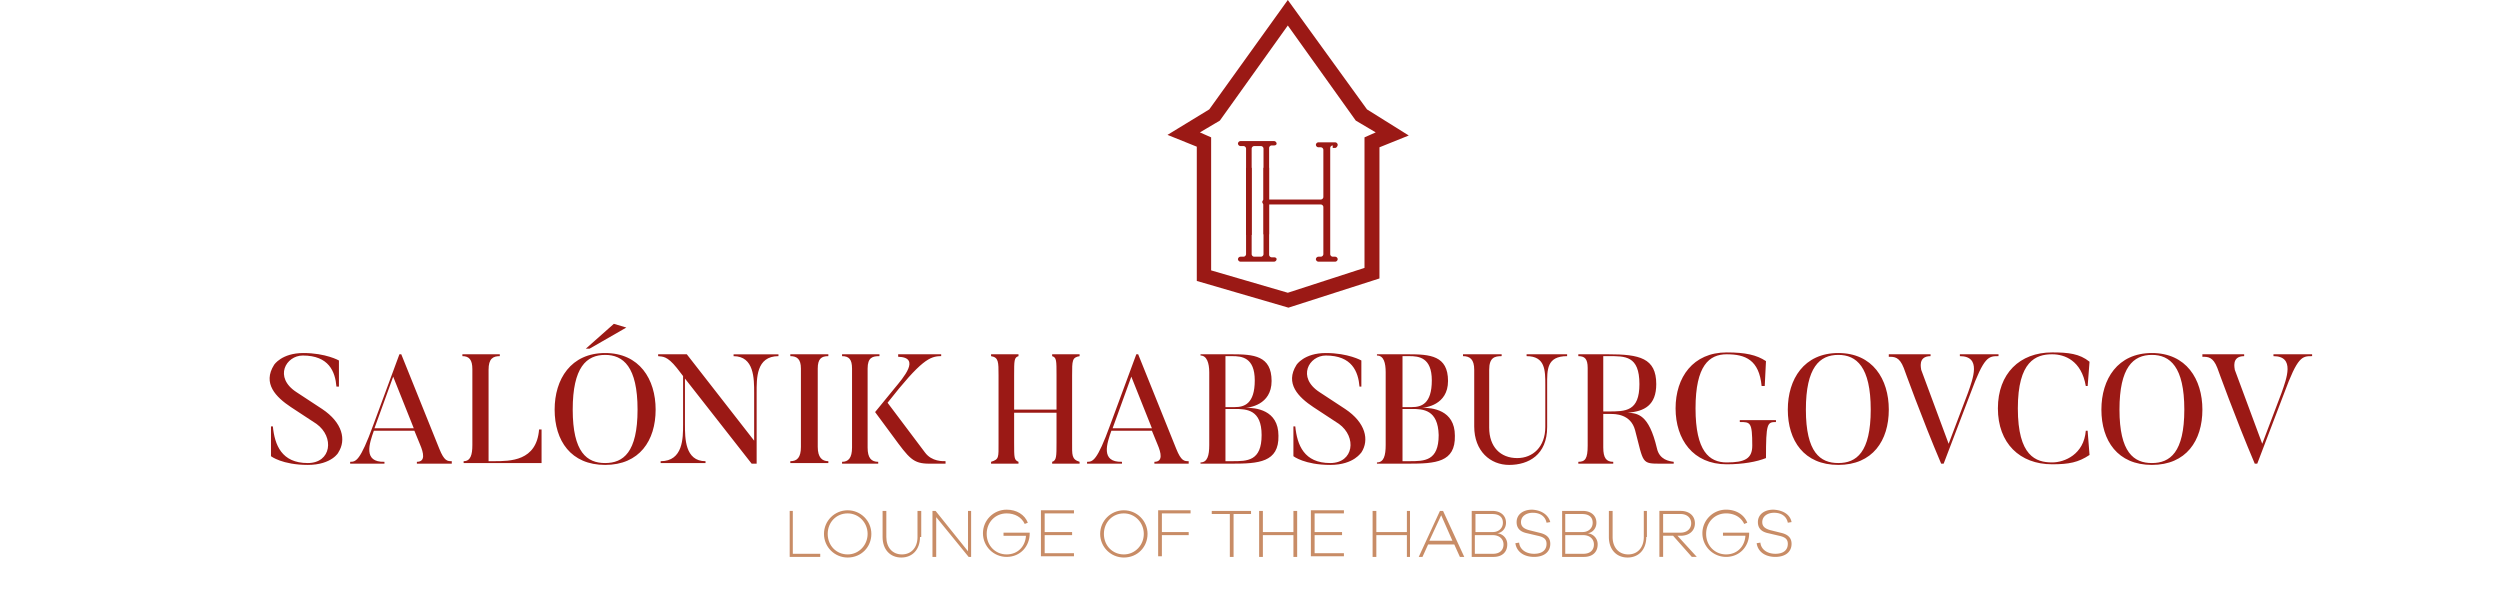 <svg xmlns="http://www.w3.org/2000/svg" xmlns:xlink="http://www.w3.org/1999/xlink" width="419" height="100" fill="none" xmlns:v="https://vecta.io/nano"><path d="M51.582 77.919c-4.284 0-6.165-1.458-6.165-1.458v-5h.313c.313 3.125 1.463 6.146 5.851 6.146 3.971 0 4.493-4.375 1.463-6.563l-4.284-2.813c-2.508-1.667-4.806-3.959-2.821-7.084 0 0 1.254-1.979 4.911-1.979 3.762 0 5.956 1.25 5.956 1.25v4.375h-.418c-.209-2.5-1.254-5.208-5.642-5.208-2.821 0-4.911 3.646-1.045 6.146l4.284 2.813c3.448 2.292 4.075 5.209 2.717 7.292.105-.104-1.045 2.083-5.12 2.083zm24.242-.208h-5.956v-.312c1.463 0 1.149-1.458.522-2.917l-.94-2.292h-6.792c-.731 2.083-1.881 5.313 1.776 5.209v.313h-5.747V77.4c.94 0 1.672-.104 3.866-6.146l4.388-11.876h.313l6.374 15.834c.836 2.083 1.358 2.083 2.09 2.083v.417h.105zm-6.478-5.938l-3.448-8.646-3.135 8.646h6.583zm21.42.209v5.625H77.705v-.312c1.149 0 1.463-1.042 1.463-2.709V61.877c0-1.562-.522-2.188-1.672-2.188v-.312h6.269v.313c-1.149 0-1.881.417-1.881 2.292v15.313h.836c2.821 0 7.21 0 7.628-5.313h.418zm10.655 5.938c-5.747 0-8.464-4.063-8.464-9.271 0-5.104 2.717-9.48 8.464-9.48s8.463 4.375 8.463 9.48c0 5.209-2.717 9.271-8.463 9.271zm0-18.438c-3.135 0-5.434 2.083-5.434 9.167 0 7.188 2.403 8.959 5.434 8.959s5.433-1.771 5.433-8.959-2.403-9.167-5.433-9.167zm1.462-5.209l2.09.625-6.165 3.542h-.627l4.702-4.167zm27.588 5.104v.313c-3.762 0-3.657 3.75-3.657 6.146v11.876h-.836l-11.18-14.271v7.709c0 2.292 0 6.146 3.448 6.146v.313h-7.523v-.312c3.761 0 3.761-3.854 3.761-6.146v-8.125l-1.045-1.354c-1.671-2.083-2.403-1.875-3.134-1.979v-.312h4.806l11.285 14.48V65.84c0-2.396 0-6.146-3.448-6.146v-.312h7.523zm8.36 0v.313c-1.15 0-1.776.417-1.776 2.084V74.9c0 1.771.731 2.396 1.776 2.396v.313h-6.374v-.312c1.149 0 1.776-.625 1.776-2.396V61.773c0-1.563-.627-2.084-1.776-2.084v-.312h6.374zm8.567 0v.313c-1.149 0-1.985.208-1.985 2.084v13.23c0 1.771.627 2.396 1.776 2.396v.313h-6.06v-.312c1.045 0 1.672-.625 1.672-2.396v-13.23c0-1.563-.523-2.084-1.672-2.084v-.312h6.269zm11.18 18.334h-2.821c-2.716 0-3.343-.833-6.165-4.688l-2.925-3.959 3.239-3.959c1.463-1.771 4.493-5.208.627-5.313v-.417h7.21v.313c-1.881 0-3.344.625-8.986 7.813l6.269 8.334c1.149 1.563 3.03 1.458 3.448 1.458v.417h.104zm21.107-3.542c0 2.083-.104 2.813 1.254 3.229v.313h-4.598v-.312c.732-.208.732-.938.732-3.229v-5h-7.105v5c0 2.604 0 2.917.731 3.229v.313h-4.597V77.4c1.358-.417 1.253-.729 1.253-3.229v-11.25c0-2.292 0-3.021-1.253-3.229v-.312h4.597v.313c-.731.208-.731.729-.731 3.229v5.729h7.105v-5.729c0-2.5 0-3.021-.732-3.229v-.312h4.598v.313c-1.254.208-1.254.729-1.254 3.229v11.25zm19.747 3.542h-5.956v-.312c1.463 0 1.15-1.458.523-2.917l-.941-2.292h-6.792c-.731 2.083-1.88 5.313 1.777 5.209v.313h-5.852V77.4c.941 0 1.672-.104 3.866-6.146l4.389-11.876h.313l6.374 15.834c.836 2.083 1.359 2.083 2.09 2.083v.417h.209zm-6.374-5.938l-3.448-8.646-3.135 8.646h6.583zm13.373 5.938h-5.224v-.208c1.149 0 1.463-1.146 1.463-2.917V62.398c0-1.563-.418-2.813-1.463-2.813v-.208h5.224c3.658 0 6.688.208 6.688 4.479 0 4.063-3.866 4.479-4.389 4.479 1.672 0 5.538.313 5.538 4.688.105 4.479-3.344 4.688-7.837 4.688zm-1.044-18.022v8.542h1.567c1.567 0 3.344-.521 3.344-4.479 0-3.854-2.195-4.063-3.762-4.063h-1.149zm1.567 8.855h-1.567v8.75h1.149c2.508 0 4.911 0 4.911-4.375 0-4.271-2.508-4.375-4.493-4.375zm15.987 9.375c-4.284 0-6.165-1.458-6.165-1.458v-5h.313c.314 3.125 1.463 6.146 5.852 6.146 3.97 0 4.493-4.375 1.463-6.563l-4.284-2.813c-2.508-1.667-4.807-3.959-2.822-7.084 0 0 1.254-1.979 4.911-1.979 3.762 0 5.956 1.25 5.956 1.25v4.375h-.313c-.209-2.5-1.254-5.208-5.643-5.208-2.821 0-4.911 3.646-1.044 6.146l4.284 2.813c3.448 2.292 4.075 5.209 2.716 7.292 0-.104-1.149 2.083-5.224 2.083zm13.061-.208h-5.225v-.208c1.15 0 1.463-1.146 1.463-2.917V62.398c0-1.563-.313-2.813-1.463-2.813v-.208h5.225c3.657 0 6.687.208 6.687 4.479 0 4.063-3.866 4.479-4.389 4.479 1.672 0 5.538.313 5.538 4.688.105 4.479-3.239 4.688-7.836 4.688zm-.941-18.022v8.542h1.568c1.567 0 3.343-.521 3.343-4.479 0-3.854-2.194-4.063-3.761-4.063h-1.15zm1.568 8.855h-1.568v8.75h1.15c2.507 0 4.911 0 4.911-4.375-.105-4.271-2.613-4.375-4.493-4.375zm10.451 2.917v-9.479c0-1.771-.731-2.292-1.881-2.292v-.312h6.478v.313c-1.149 0-2.089.208-2.089 2.292v9.688c0 3.229 1.88 5.104 4.702 5.104 2.612 0 4.702-1.875 4.702-5.209v-7.084c0-2.396 0-4.792-3.135-4.792v-.312h6.792v.313c-3.448 0-3.344 2.292-3.344 4.792v7.084c0 4.688-3.135 6.354-6.374 6.354-3.134 0-5.851-2.292-5.851-6.459zm33.33 6.25h-1.986c-3.343 0-2.925 0-4.388-5.625-.732-2.708-3.344-2.708-4.075-2.708h-1.254v5.625c0 1.771.522 2.396 1.672 2.396v.313h-5.852V77.4c1.15 0 1.568-.521 1.568-2.709V61.669c0-1.563-.523-1.979-1.568-1.979v-.312h5.016c5.224 0 8.045.625 8.045 5 0 3.542-1.985 4.584-4.806 4.792 1.672.104 3.552.208 4.911 5.938.418 1.979 2.09 2.188 2.821 2.292v.313h-.104zM269.543 59.69h-.836v9.271h.836c2.925 0 5.224 0 5.224-4.584 0-4.792-2.403-4.688-5.224-4.688zm28.108 10.729v.313c-1.463 0-1.672.208-1.672 6.042-1.567.625-3.866 1.042-6.583 1.042-5.642 0-8.568-4.167-8.568-9.375s2.926-9.375 8.568-9.375c3.135 0 5.016.417 6.583 1.458l-.209 4.167h-.523c-.417-4.375-2.716-5.313-5.851-5.313-2.926 0-5.224 1.875-5.224 9.063s2.298 9.063 5.224 9.063c3.03 0 4.284-.625 4.284-2.813 0-3.959-.313-3.959-2.09-3.959v-.312h6.061zm10.449 7.5c-5.747 0-8.463-4.063-8.463-9.271 0-5.104 2.716-9.48 8.463-9.48s8.464 4.375 8.464 9.48c0 5.209-2.717 9.271-8.464 9.271zm0-18.438c-3.134 0-5.433 2.083-5.433 9.167 0 7.188 2.403 8.959 5.433 8.959s5.434-1.771 5.434-8.959-2.404-9.167-5.434-9.167zm26.852-.104v.313c-1.671 0-2.403 0-4.702 6.25l-4.493 11.771h-.417c-3.24-7.605-6.27-16.042-6.27-16.042-.731-1.875-1.567-1.875-2.508-1.875v-.417h7.001v.313c-2.194 0-1.567 2.084-1.567 2.292l4.597 12.396 3.239-8.542c.836-2.396 2.299-6.146-1.358-6.146v-.312h6.478zm14.942 12.917l.313 3.958c-1.88 1.25-3.448 1.563-6.269 1.563-5.433 0-9.09-3.542-9.09-9.375s3.657-9.375 9.09-9.375c2.717 0 4.598.208 6.269 1.563l-.313 4.063h-.314c-.731-4.271-3.552-5.313-5.642-5.313-2.717 0-5.747 1.146-5.747 9.063 0 8.021 3.03 9.063 5.747 9.063 2.09 0 5.329-1.354 5.642-5.313h.314v.104zm10.765 5.625c-5.747 0-8.464-4.063-8.464-9.271 0-5.104 2.717-9.48 8.464-9.48s8.463 4.375 8.463 9.48c0 5.209-2.716 9.271-8.463 9.271zm0-18.438c-3.135 0-5.434 2.083-5.434 9.167 0 7.188 2.404 8.959 5.434 8.959s5.433-1.771 5.433-8.959-2.403-9.167-5.433-9.167zm26.852-.104v.313c-1.672 0-2.403 0-4.702 6.25l-4.493 11.771h-.418c-3.239-7.605-6.269-16.042-6.269-16.042-.732-1.875-1.568-1.875-2.508-1.875v-.417h7.001v.313c-2.194 0-1.568 2.084-1.568 2.292l4.598 12.396 3.239-8.542c.836-2.396 2.299-6.146-1.358-6.146v-.312h6.478z" fill="#9b1915"/><g fill="#c88c66"><path d="M137.576 93.337h-5.224v-7.709h.522v7.188h4.597v.521h.105z"/><use xlink:href="#B"/><path d="M154.191 90.004c0 2.083-1.254 3.438-3.134 3.438s-3.135-1.354-3.135-3.438v-4.375h.627v4.375c0 1.771 1.045 2.917 2.612 2.917s2.612-1.146 2.612-2.917v-4.375h.627v4.375h-.209zm8.673 3.333h-.522l-5.434-6.667v6.667h-.627v-7.709h.523l5.433 6.771v-6.771h.522v7.709h.105zm9.715-4.167v.208c0 2.188-1.568 3.959-3.866 3.959-2.195 0-3.971-1.771-3.971-3.959s1.776-3.959 3.971-3.959c1.672 0 3.03.833 3.552 2.188l-.522.208c-.523-1.146-1.672-1.771-3.03-1.771-1.881 0-3.344 1.458-3.344 3.438s1.463 3.438 3.344 3.438 3.134-1.354 3.239-3.125h-3.762v-.521h4.389v-.104zm2.509 0h4.597v.521h-4.597v3.021h4.911v.521h-5.538v-7.709h5.538v.521h-4.911v3.125z"/><use xlink:href="#B" x="46.289"/><path d="M194.732 89.17h4.493v.521h-4.493v3.542h-.627v-7.709h5.434v.521h-4.807v3.125zm12.015-3.021v7.188h-.627v-7.188h-3.03v-.521h6.583v.521h-2.926zm10.658 7.188h-.627v-3.646h-5.12v3.646h-.627v-7.709h.627v3.542h5.12v-3.542h.627v7.709zm2.925-4.167h4.598v.521h-4.598v3.021h4.911v.521h-5.538v-7.709h5.538v.521h-4.911v3.125zm15.986 4.167h-.522v-3.646h-5.12v3.646h-.627v-7.709h.627v3.542h5.12v-3.542h.522v7.709zm8.361 0l-.94-2.083h-4.388l-.941 2.083h-.627l3.553-7.709h.522l3.553 7.709h-.732zm-3.134-6.979l-1.985 4.271h3.866l-1.881-4.271zm9.401 3.021a1.83 1.83 0 0 1 1.672 1.875c0 1.25-.836 2.083-2.299 2.083h-3.657v-7.709h3.448c1.463 0 2.299.833 2.299 1.979 0 .938-.627 1.667-1.463 1.771zm-3.657-.208h2.926c.94 0 1.672-.625 1.672-1.562s-.627-1.458-1.777-1.458h-2.821v3.021zm2.926 3.646c1.149 0 1.776-.625 1.776-1.563s-.731-1.562-1.776-1.562h-3.03v3.125h3.03zm9.615-5.314l-.627.104c-.209-1.042-1.045-1.667-2.299-1.667-1.149 0-1.985.625-1.985 1.563 0 .833.627 1.146 1.358 1.354l1.672.417c.941.208 1.881.625 1.881 1.875 0 1.354-1.045 2.188-2.717 2.188s-2.925-.833-3.134-2.292l.626-.104c.105 1.146 1.15 1.875 2.508 1.875s2.09-.625 2.09-1.667c0-.833-.522-1.146-1.463-1.354l-1.776-.417c-1.045-.208-1.776-.729-1.776-1.875 0-1.25 1.044-2.083 2.612-2.083 1.672.104 2.716.938 3.03 2.083zm6.269 1.876a1.83 1.83 0 0 1 1.671 1.875c0 1.25-.836 2.083-2.298 2.083h-3.658v-7.709h3.449c1.462 0 2.298.833 2.298 1.979 0 .938-.627 1.667-1.462 1.771zm-3.762-.208h2.926c.94 0 1.671-.625 1.671-1.562s-.626-1.458-1.776-1.458h-2.821v3.021zm3.03 3.646c1.149 0 1.776-.625 1.776-1.563s-.731-1.562-1.776-1.562h-3.03v3.125h3.03zm10.553-2.813c0 2.083-1.254 3.438-3.135 3.438s-3.135-1.354-3.135-3.438v-4.375h.627v4.375c0 1.771 1.045 2.917 2.613 2.917s2.612-1.146 2.612-2.917v-4.375h.522v4.375h-.104zm7.629 3.333l-3.135-3.542h-1.672v3.542h-.627v-7.709h3.553c1.463 0 2.403.833 2.403 2.083s-.94 2.083-2.403 2.083h-.523l3.24 3.542h-.836zm-1.881-4.063c1.045 0 1.776-.625 1.776-1.563s-.731-1.562-1.776-1.562h-2.926v3.125h2.926zm11.491-.104v.208c0 2.188-1.567 3.959-3.866 3.959-2.194 0-3.971-1.771-3.971-3.959s1.777-3.959 3.971-3.959c1.672 0 3.03.833 3.553 2.188l-.523.208c-.522-1.146-1.672-1.771-3.03-1.771-1.881 0-3.344 1.458-3.344 3.438s1.463 3.438 3.344 3.438 3.135-1.354 3.239-3.125h-3.762v-.521h4.389v-.104zm7.108-1.667l-.627.104c-.209-1.042-1.044-1.667-2.298-1.667-1.15 0-1.986.625-1.986 1.563 0 .833.627 1.146 1.359 1.354l1.672.417c.94.208 1.88.625 1.88 1.875 0 1.354-1.044 2.188-2.716 2.188s-2.926-.833-3.135-2.292l.627-.104c.104 1.146 1.149 1.875 2.508 1.875s2.089-.625 2.089-1.667c0-.833-.522-1.146-1.462-1.354l-1.777-.417c-1.045-.208-1.776-.729-1.776-1.875 0-1.25 1.045-2.083 2.612-2.083 1.777.104 2.821.938 3.03 2.083z"/></g><g fill="#9b1915"><path d="M229.108 18.334L215.838 0l-13.165 18.334-7.001 4.271 4.911 1.979v22.501l15.36 4.479 15.255-4.896v-21.98l4.911-1.979-7.001-4.375zm-.418 4.688v21.876l-12.852 4.167-12.852-3.75V23.022l-1.881-.833 3.344-1.979 11.389-15.938 11.389 15.938 3.344 1.979-1.881.833zm-5.328 1.354a.45.45 0 0 0-.418.417v17.813a.45.45 0 0 0 .418.417h.418a.45.45 0 0 1 .418.417.45.45 0 0 1-.418.417h-2.821a.45.45 0 0 1-.418-.417.45.45 0 0 1 .418-.417h.418a.45.45 0 0 0 .418-.417v-7.917a.45.45 0 0 0-.418-.417h-9.404a.45.45 0 0 1-.418-.417.45.45 0 0 1 .418-.417h9.404a.45.45 0 0 0 .418-.417v-7.917a.45.45 0 0 0-.418-.417h-.418a.45.45 0 0 1-.418-.417.45.45 0 0 1 .418-.417h2.821a.45.45 0 0 1 .418.417c0 .208-.209.521-.418.521h-.418"/><path d="M213.541 43.127h-.418a.45.45 0 0 1-.418-.417V28.126h-.941v14.48a.45.45 0 0 1-.417.417h-1.15a.45.45 0 0 1-.418-.417v-14.48h-.94v14.48a.45.45 0 0 1-.418.417h-.523a.45.45 0 0 0-.418.417.45.45 0 0 0 .418.417h5.643a.45.45 0 0 0 .418-.417c0-.208-.209-.312-.418-.312z"/><path d="M213.541 24.376h-.418a.45.45 0 0 0-.418.417v14.48h-.941V24.897a.45.45 0 0 0-.417-.417h-1.15a.45.45 0 0 0-.418.417v14.48h-.94v-14.48a.45.45 0 0 0-.418-.417h-.523a.45.45 0 0 1-.418-.417.45.45 0 0 1 .418-.417h5.643a.45.45 0 0 1 .418.417c0 .208-.209.313-.418.313z"/></g><defs ><path id="B" d="M146.039 89.483c0 2.188-1.672 3.959-3.971 3.959-2.194 0-3.97-1.771-3.97-3.959s1.776-3.959 3.97-3.959 3.971 1.771 3.971 3.959zm-.627 0c0-1.875-1.463-3.438-3.344-3.438s-3.343 1.458-3.343 3.438 1.462 3.438 3.343 3.438 3.344-1.562 3.344-3.438z"/></defs></svg>
